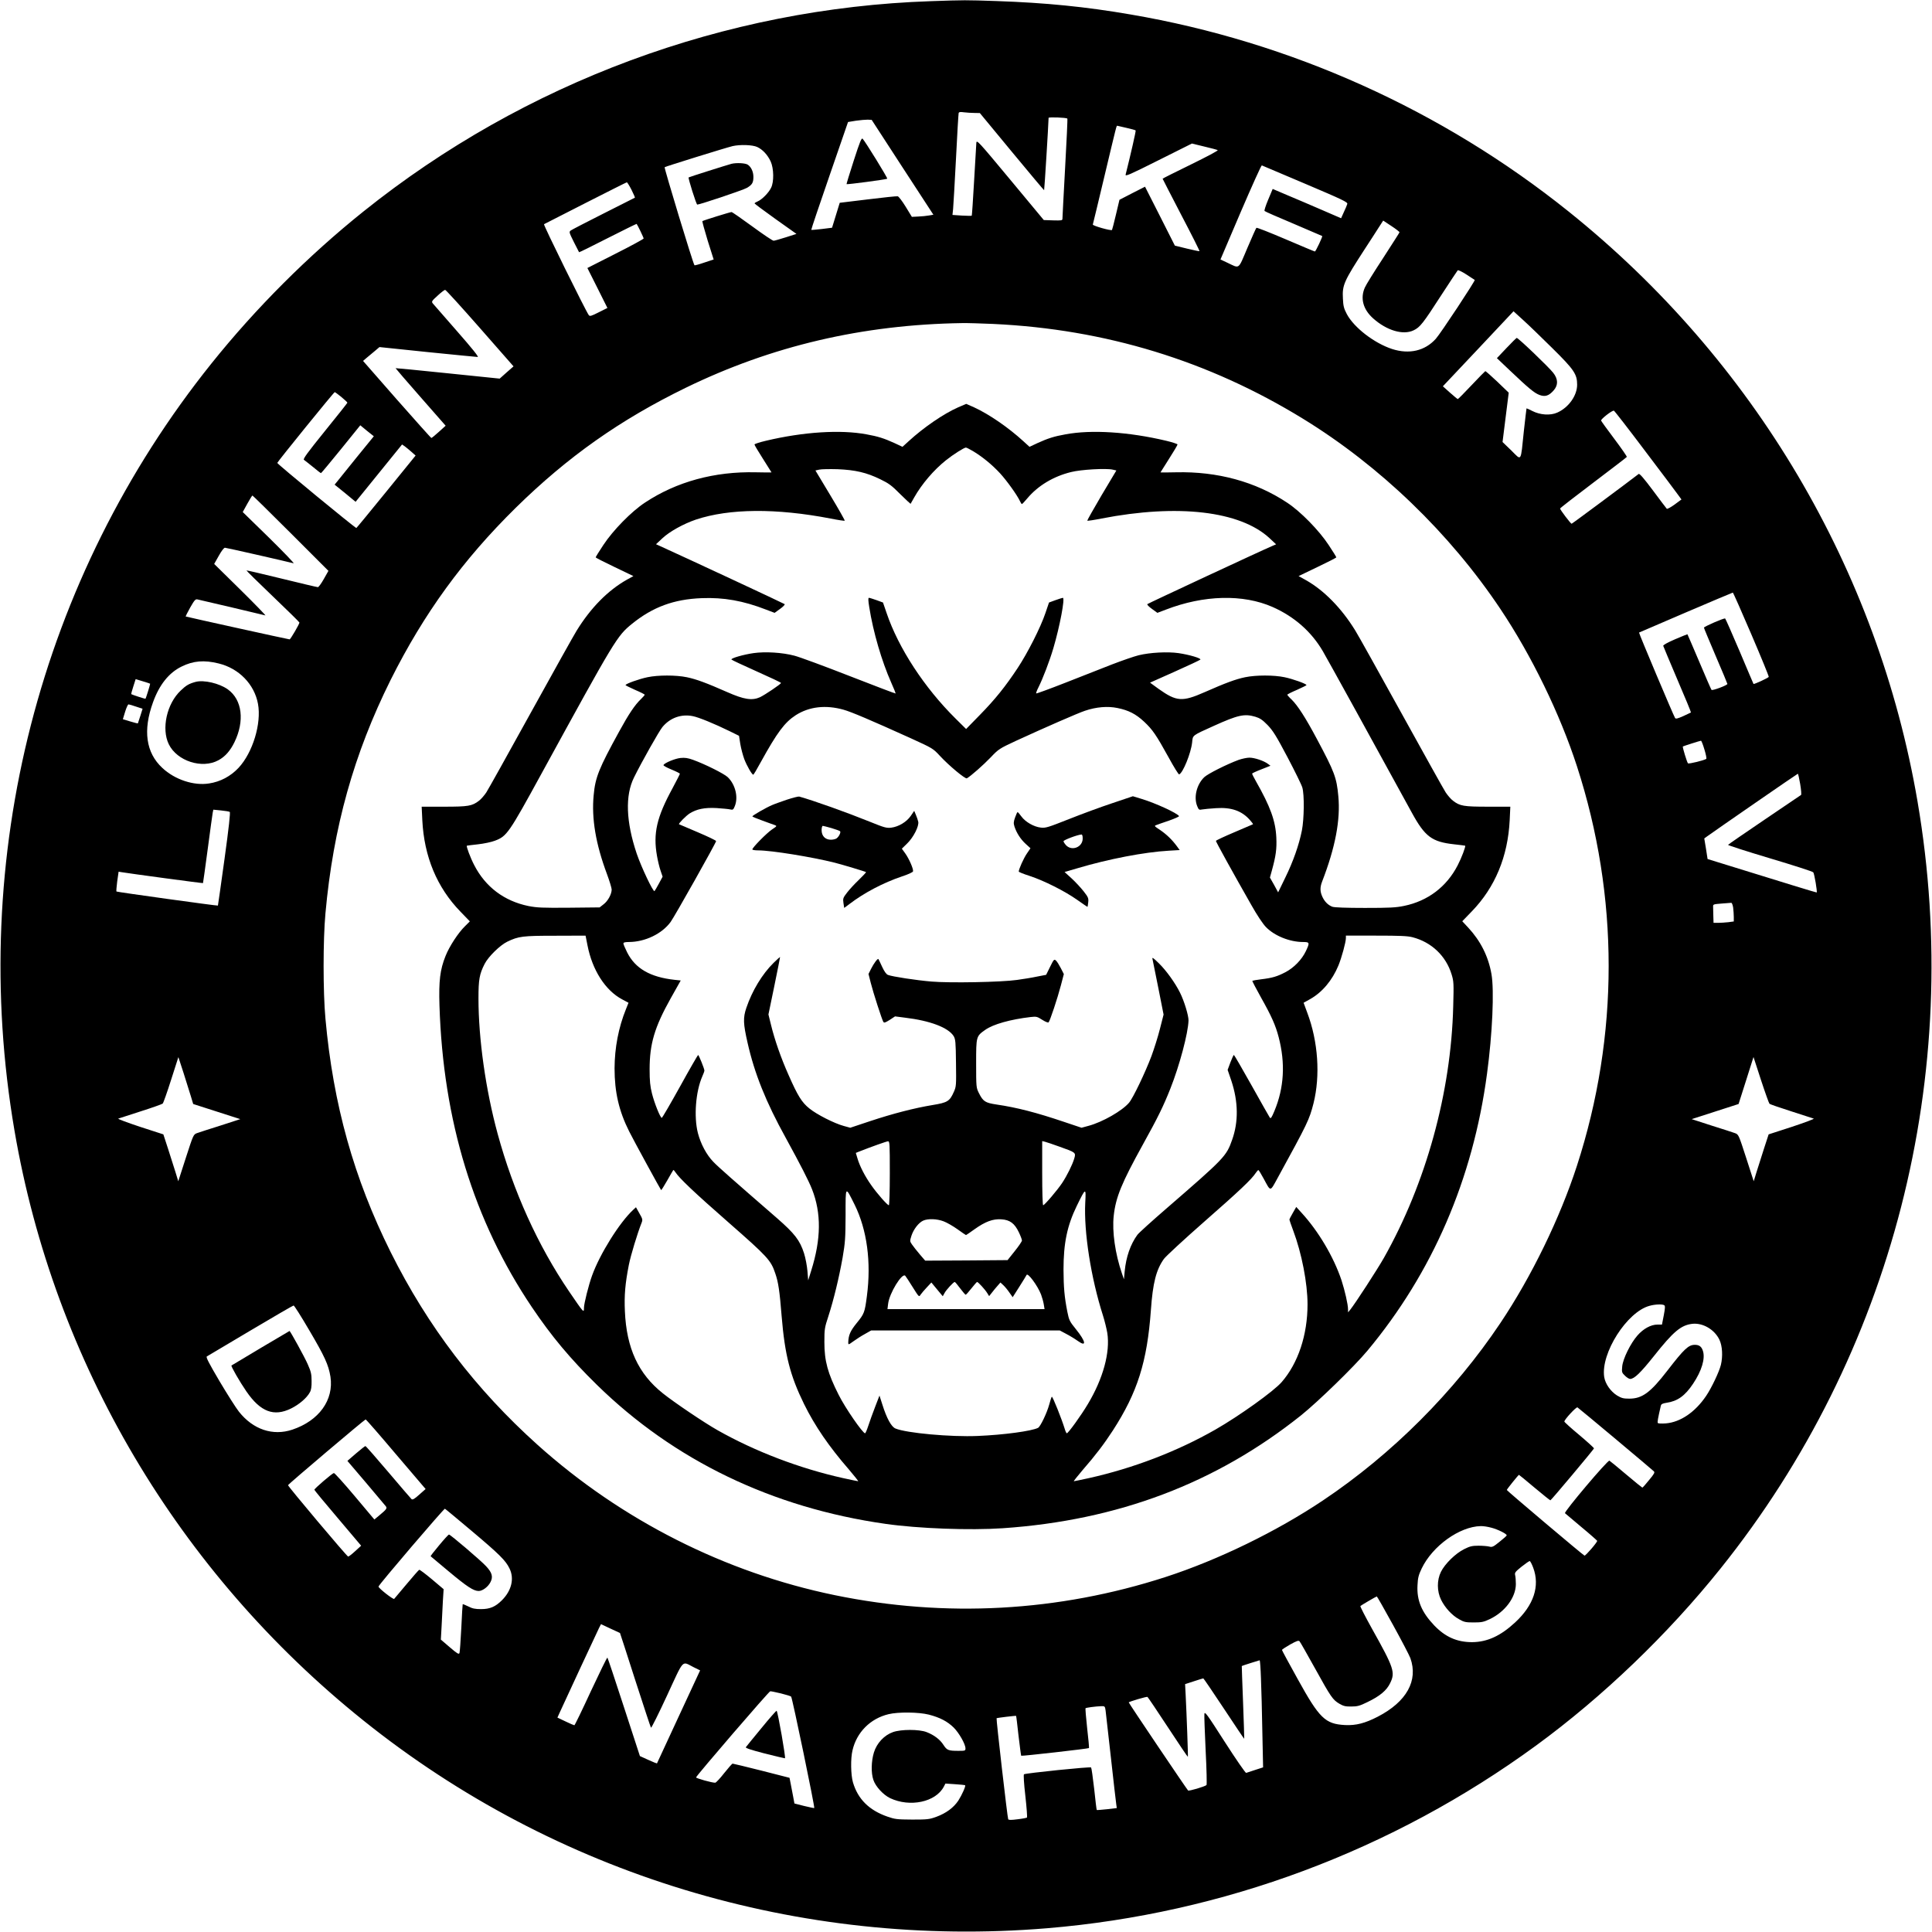 <?xml version="1.0" standalone="no"?>
<!DOCTYPE svg PUBLIC "-//W3C//DTD SVG 20010904//EN"
 "http://www.w3.org/TR/2001/REC-SVG-20010904/DTD/svg10.dtd">
<svg version="1.0" xmlns="http://www.w3.org/2000/svg"
 width="1813pt" height="1813pt" viewBox="0 0 1813 1813"
 preserveAspectRatio="xMidYMid meet">
<g transform="translate(0,1813) scale(0.1,-0.1)"
fill="#000000" stroke="none">
<path d="M8735 18119 c-1933 -65 -3812 -761 -5325 -1974 -518 -415 -1010 -907
-1425 -1425 -1616 -2016 -2288 -4635 -1849 -7200 372 -2174 1536 -4142 3274
-5535 1802 -1445 4093 -2141 6413 -1950 1656 137 3244 730 4592 1715 625 457
1236 1043 1730 1660 1616 2016 2288 4635 1849 7200 -372 2174 -1536 4142
-3274 5535 -1188 953 -2611 1593 -4110 1849 -423 73 -797 110 -1257 126 -300
10 -292 10 -618 -1z m409 -1049 l51 -1 300 -363 c165 -200 302 -362 303 -361
3 3 40 604 42 679 0 9 167 3 176 -7 3 -2 -7 -211 -21 -463 -14 -253 -25 -467
-25 -477 0 -16 -9 -17 -87 -15 l-88 3 -315 379 c-301 362 -315 377 -318 345
-1 -19 -11 -179 -21 -357 -10 -177 -20 -324 -22 -326 -2 -2 -44 -2 -92 1 l-89
6 6 56 c3 31 15 243 27 471 11 228 23 421 25 429 3 10 16 12 51 7 25 -3 69 -6
97 -6z m-675 -510 l290 -445 -41 -7 c-23 -4 -68 -9 -101 -10 l-60 -3 -58 95
c-32 52 -66 97 -75 98 -9 2 -135 -11 -280 -29 l-264 -32 -36 -117 -36 -117
-96 -12 c-52 -6 -97 -10 -99 -8 -2 2 75 231 171 508 l174 504 73 12 c41 6 91
10 111 10 l38 -2 289 -445z m2102 370 c45 -10 84 -21 86 -24 4 -4 -46 -223
-94 -414 -5 -20 35 -3 308 134 l314 157 115 -28 c63 -15 121 -30 127 -34 7 -4
-107 -64 -252 -135 -146 -71 -265 -131 -265 -133 0 -2 79 -155 175 -340 97
-185 174 -338 171 -340 -2 -2 -55 9 -117 24 l-114 28 -140 277 -140 276 -120
-61 -120 -62 -33 -139 c-18 -77 -35 -142 -37 -144 -9 -10 -184 40 -180 51 2 7
52 212 110 457 114 479 112 470 119 470 3 0 42 -9 87 -20z m-3466 -179 c52
-24 98 -74 127 -136 30 -66 32 -192 4 -247 -23 -48 -87 -112 -126 -128 -16 -7
-30 -15 -29 -19 0 -3 88 -69 196 -146 l197 -140 -100 -32 c-54 -17 -106 -32
-114 -32 -9 -1 -99 60 -200 134 -101 74 -189 135 -195 135 -14 0 -267 -79
-274 -85 -2 -3 20 -85 50 -183 l56 -177 -88 -29 c-49 -17 -90 -28 -92 -25 -13
13 -286 914 -280 920 9 7 575 183 638 198 71 16 186 12 230 -8z m5144 -346
c353 -150 399 -172 394 -189 -3 -11 -17 -45 -32 -76 l-26 -58 -185 80 c-102
44 -246 106 -321 137 l-136 58 -42 -100 c-23 -55 -39 -103 -34 -107 4 -5 127
-59 273 -120 146 -62 266 -114 268 -115 5 -4 -61 -145 -69 -145 -4 0 -128 52
-275 115 -148 63 -271 112 -274 107 -4 -4 -42 -89 -85 -190 -88 -207 -69 -193
-186 -138 l-66 31 189 443 c105 244 194 442 199 440 4 -2 188 -79 408 -173z
m-6323 -56 c19 -39 34 -72 32 -74 -2 -1 -133 -68 -293 -148 -159 -80 -298
-152 -309 -160 -17 -13 -16 -18 29 -108 26 -52 48 -95 49 -96 2 -2 123 58 270
133 147 75 269 134 270 133 9 -10 66 -129 66 -137 0 -5 -119 -70 -264 -143
l-264 -134 94 -187 94 -188 -82 -41 c-71 -36 -83 -39 -93 -26 -31 43 -429 850
-420 853 6 3 181 92 390 199 209 106 383 194 387 194 4 1 24 -31 44 -70z
m7207 -399 c-1 -5 -71 -113 -154 -242 -84 -128 -161 -252 -171 -276 -45 -101
-17 -206 79 -291 127 -113 280 -158 378 -111 61 29 89 65 260 330 81 124 150
229 154 233 5 5 42 -13 82 -39 41 -27 76 -49 78 -51 8 -5 -322 -505 -365 -552
-102 -114 -250 -148 -411 -96 -167 55 -356 200 -424 327 -28 53 -34 76 -37
146 -7 128 8 161 213 477 43 66 98 150 121 187 l44 68 77 -51 c43 -28 77 -55
76 -59z m-8629 -899 l315 -359 -65 -57 -65 -58 -487 50 c-268 28 -488 49 -490
48 -1 -1 104 -123 234 -271 l236 -269 -63 -57 c-35 -32 -67 -58 -71 -58 -4 0
-149 163 -324 361 l-317 362 30 26 c17 14 52 44 78 65 l46 39 452 -47 c249
-25 460 -46 470 -46 12 0 -52 80 -195 243 -117 133 -219 250 -227 260 -13 17
-9 23 45 72 32 30 64 54 71 55 7 0 154 -162 327 -359z m10061 -186 c206 -203
235 -246 235 -345 0 -102 -80 -215 -187 -262 -65 -29 -161 -22 -233 15 -29 15
-54 26 -55 25 -1 -2 -12 -97 -25 -213 -31 -299 -19 -280 -117 -183 l-83 80 29
232 29 231 -106 102 c-59 56 -110 101 -114 100 -3 -1 -61 -60 -129 -132 -67
-71 -125 -130 -129 -130 -3 0 -36 27 -73 60 l-67 60 332 352 331 352 90 -82
c50 -45 172 -163 272 -262z m-5243 225 c1050 -49 2018 -345 2903 -888 723
-443 1379 -1075 1855 -1787 292 -436 559 -985 718 -1475 397 -1223 397 -2527
0 -3750 -159 -490 -426 -1039 -718 -1475 -433 -647 -1018 -1232 -1665 -1665
-436 -292 -985 -559 -1475 -718 -1008 -327 -2067 -385 -3107 -171 -1029 212
-2000 703 -2788 1410 -580 521 -1030 1110 -1379 1809 -345 693 -539 1384 -612
2191 -23 249 -23 739 0 988 73 807 267 1498 612 2191 312 623 678 1127 1175
1616 487 478 977 824 1594 1125 807 393 1660 593 2595 607 47 1 178 -3 292 -8z
m-6118 -686 c31 -26 56 -49 56 -53 0 -3 -95 -123 -211 -266 -164 -203 -207
-262 -197 -270 8 -5 46 -36 85 -67 38 -32 72 -58 75 -58 3 0 87 101 187 224
l182 225 63 -52 64 -51 -162 -199 c-88 -109 -171 -211 -183 -227 l-23 -28 99
-80 98 -81 218 269 218 269 26 -18 c14 -11 43 -34 64 -53 l37 -33 -276 -340
c-152 -187 -278 -340 -280 -340 -12 0 -744 602 -742 611 4 14 531 664 539 664
4 0 32 -21 63 -46z m12233 -505 c156 -206 296 -392 312 -415 l30 -41 -65 -48
c-36 -26 -69 -44 -73 -39 -5 5 -63 82 -130 172 -86 115 -126 161 -134 154
-102 -79 -624 -467 -629 -467 -8 0 -108 131 -108 143 0 4 140 113 311 242 170
129 312 237 315 242 3 4 -50 80 -116 168 -66 88 -123 166 -125 173 -5 13 104
98 120 93 5 -1 137 -171 292 -377z m-12709 -772 l354 -354 -43 -76 c-24 -43
-49 -77 -56 -77 -7 0 -160 36 -339 80 -180 44 -329 79 -331 77 -2 -2 109 -111
247 -243 137 -131 250 -242 250 -246 0 -14 -84 -158 -92 -158 -11 0 -972 212
-976 215 -1 1 18 39 43 84 40 70 49 80 68 76 12 -3 157 -37 322 -75 165 -39
307 -73 315 -75 8 -3 -96 105 -232 239 l-248 244 43 76 c25 45 48 76 58 76 13
0 579 -129 644 -146 11 -3 -92 104 -228 238 l-249 243 43 78 c23 42 45 77 48
77 3 0 165 -159 359 -353z m13706 -948 c92 -215 166 -395 164 -401 -3 -9 -139
-72 -143 -66 -1 2 -60 139 -130 306 -71 167 -132 305 -136 308 -10 6 -199 -76
-199 -86 0 -5 50 -124 110 -265 61 -141 110 -260 110 -263 0 -13 -141 -65
-149 -56 -4 5 -56 124 -115 264 -60 140 -109 256 -111 258 -1 1 -53 -20 -116
-47 -72 -31 -113 -54 -111 -62 2 -7 62 -150 133 -317 72 -167 129 -306 127
-308 -2 -1 -35 -17 -72 -34 -52 -23 -71 -28 -77 -18 -16 26 -342 798 -338 802
6 4 873 375 880 375 3 1 81 -175 173 -390z m-14382 -275 c190 -46 335 -195
369 -379 34 -184 -49 -457 -182 -600 -75 -80 -171 -131 -277 -147 -144 -23
-322 36 -439 146 -154 143 -183 352 -87 616 59 164 149 277 268 335 109 54
211 63 348 29z m-643 -190 c2 -2 -38 -134 -44 -141 -2 -3 -127 38 -133 43 -2
1 6 33 19 72 l22 69 66 -20 c36 -11 68 -21 70 -23z m-132 -215 l61 -20 -21
-67 c-12 -37 -22 -68 -23 -70 -1 -2 -33 6 -72 18 l-69 21 21 69 c12 39 26 70
32 70 5 0 38 -9 71 -21z m14717 -401 c14 -45 22 -85 18 -89 -15 -13 -165 -50
-172 -42 -9 9 -53 153 -48 158 3 3 159 53 170 54 4 1 19 -36 32 -81z m899
-325 c9 -54 13 -100 8 -103 -4 -3 -159 -108 -344 -233 -185 -125 -338 -231
-341 -235 -2 -4 174 -61 392 -126 218 -65 402 -124 408 -132 10 -12 39 -183
32 -189 -2 -2 -276 82 -924 283 l-100 31 -15 97 -16 96 26 19 c70 51 847 588
852 588 3 1 13 -43 22 -96z m-14737 -262 c7 -4 -8 -144 -49 -441 -33 -239 -61
-436 -62 -438 -3 -4 -947 127 -952 132 -3 3 1 46 7 95 l13 91 31 -5 c64 -11
760 -105 761 -102 1 1 21 144 44 317 23 173 44 328 47 343 l6 29 71 -7 c40 -4
77 -10 83 -14z m14108 -897 c3 -26 6 -66 6 -89 l0 -42 -52 -7 c-29 -3 -72 -6
-95 -6 l-43 0 -2 65 c-1 36 -2 75 -2 88 -1 21 4 22 79 28 44 3 85 6 91 7 6 1
14 -19 18 -44z m-14473 -1771 l22 -73 221 -71 221 -71 -185 -60 c-102 -32
-201 -64 -220 -71 -35 -13 -35 -13 -106 -232 l-71 -220 -26 85 c-15 47 -47
146 -70 220 l-44 135 -219 71 c-120 40 -212 74 -204 77 8 3 103 34 210 68 107
34 200 67 207 73 6 6 42 107 79 224 l68 212 48 -147 c26 -82 57 -181 69 -220z
m14814 -71 c6 -5 98 -37 205 -71 107 -34 202 -65 210 -68 8 -3 -84 -37 -204
-77 l-219 -71 -44 -135 c-23 -74 -55 -173 -70 -220 l-26 -85 -71 220 c-71 219
-71 219 -106 232 -19 7 -118 39 -220 71 l-185 60 220 71 220 71 70 220 70 221
70 -215 c39 -119 75 -219 80 -224z m-988 -1890 c10 -6 9 -27 -4 -95 l-17 -87
-43 0 c-61 0 -132 -39 -187 -102 -65 -74 -136 -218 -143 -290 -5 -54 -4 -59
25 -87 17 -17 39 -31 49 -31 39 0 97 56 223 214 183 231 254 290 359 303 100
12 212 -54 257 -151 27 -58 32 -154 13 -234 -16 -65 -88 -217 -139 -292 -103
-152 -240 -245 -376 -257 -42 -3 -74 -2 -77 4 -5 8 0 38 28 160 4 17 15 23 53
29 104 15 174 65 250 179 81 121 116 237 92 309 -13 40 -35 56 -75 56 -60 0
-100 -37 -259 -243 -159 -206 -236 -262 -357 -262 -56 0 -73 5 -115 30 -60 38
-110 109 -120 173 -34 222 213 611 425 668 53 15 120 17 138 6z m-12715 -235
c145 -246 181 -325 199 -436 33 -218 -107 -413 -358 -497 -183 -61 -368 1
-501 169 -27 34 -109 163 -182 286 -102 173 -129 226 -119 232 8 4 192 114
409 243 217 129 400 235 405 235 6 1 72 -104 147 -232z m12258 -1020 c190
-159 351 -295 359 -303 12 -11 6 -23 -44 -83 -31 -39 -60 -71 -63 -71 -2 0
-71 55 -151 123 -80 68 -151 126 -158 130 -15 9 -429 -481 -417 -493 5 -4 74
-63 154 -130 80 -66 146 -125 148 -129 4 -11 -109 -142 -119 -139 -15 6 -729
609 -729 616 0 7 109 142 114 142 2 0 68 -54 146 -120 79 -66 146 -120 149
-119 7 0 405 475 409 487 1 5 -61 61 -138 126 -77 64 -140 121 -140 126 0 19
112 140 123 133 7 -4 167 -137 357 -296z m-11444 -144 l278 -326 -60 -53 c-44
-40 -62 -50 -72 -42 -7 6 -105 121 -219 255 -113 133 -209 243 -214 243 -4 0
-44 -31 -88 -69 l-81 -70 173 -203 c94 -112 178 -211 186 -221 16 -20 11 -29
-59 -87 l-47 -39 -184 219 c-101 120 -189 218 -196 217 -16 -3 -183 -146 -183
-157 0 -4 99 -124 220 -266 l219 -259 -57 -52 c-31 -29 -61 -51 -65 -50 -14 4
-567 661 -564 670 3 11 719 617 728 617 5 0 133 -147 285 -327z m711 -720
c260 -219 318 -277 354 -351 47 -95 20 -208 -71 -299 -61 -61 -112 -83 -196
-83 -55 0 -81 5 -119 25 -27 13 -51 23 -53 21 -1 -2 -8 -102 -13 -222 -6 -121
-14 -227 -17 -236 -6 -15 -21 -6 -91 54 l-84 72 7 125 c3 70 9 176 12 237 l7
111 -110 93 c-61 51 -114 91 -119 89 -5 -2 -58 -62 -118 -134 -60 -71 -112
-134 -117 -139 -8 -9 -151 103 -147 116 8 24 615 734 623 730 6 -3 119 -97
252 -209z m9568 31 c59 -15 146 -58 144 -72 0 -4 -30 -31 -67 -60 -59 -48 -70
-53 -97 -45 -16 4 -62 8 -100 8 -60 0 -81 -5 -135 -32 -81 -40 -181 -138 -218
-213 -39 -79 -38 -182 1 -262 37 -75 103 -147 169 -183 47 -27 62 -30 138 -30
74 0 93 4 150 31 143 68 244 203 245 328 0 34 -3 72 -7 86 -5 22 2 31 60 78
37 29 71 53 77 53 5 0 20 -28 33 -63 64 -172 5 -351 -170 -513 -137 -127 -262
-184 -404 -185 -142 0 -252 49 -356 158 -117 123 -164 234 -156 376 3 69 10
96 39 157 101 211 355 394 554 398 23 1 68 -6 100 -15z m-923 -912 c81 -147
154 -287 163 -312 75 -211 -35 -409 -305 -549 -120 -62 -205 -84 -308 -79
-186 10 -240 62 -444 431 -82 147 -148 270 -148 274 0 4 35 27 77 51 61 34 79
40 88 30 7 -7 71 -121 144 -252 152 -275 168 -297 230 -334 38 -22 58 -27 112
-26 56 0 79 6 150 41 117 56 181 109 214 178 50 101 36 143 -169 509 -64 115
-114 212 -110 215 7 7 147 89 154 90 3 0 71 -120 152 -267z m-7254 -76 c1 -2
66 -200 143 -442 78 -241 144 -442 148 -447 4 -4 72 132 151 303 162 350 136
322 247 266 l63 -31 -202 -435 c-111 -239 -202 -436 -203 -438 -1 -1 -38 13
-81 33 l-79 36 -150 460 c-82 253 -152 462 -155 464 -4 2 -73 -140 -155 -315
-81 -176 -151 -320 -155 -320 -4 0 -42 16 -83 36 l-76 36 23 51 c42 93 348
751 367 789 l19 37 87 -41 c49 -22 89 -41 91 -42z m6015 -428 c4 -95 10 -322
13 -503 l7 -330 -74 -24 c-41 -13 -79 -26 -85 -28 -6 -2 -96 128 -200 290
-169 264 -189 291 -192 263 -2 -18 4 -174 12 -346 9 -173 12 -317 8 -321 -15
-14 -166 -59 -173 -51 -16 17 -560 824 -557 827 11 9 169 56 176 51 4 -2 91
-131 192 -285 101 -154 185 -279 187 -277 3 2 -11 388 -21 587 l-5 95 83 27
c45 15 85 27 88 27 3 0 90 -128 194 -285 103 -156 189 -284 190 -282 1 1 -4
155 -11 342 -7 187 -13 341 -12 341 3 3 162 53 168 54 3 0 9 -78 12 -172z
m-4505 -139 c48 -12 91 -25 96 -30 11 -10 225 -1043 217 -1046 -3 -1 -46 8
-96 20 l-90 23 -13 70 c-7 38 -17 92 -23 120 l-10 51 -262 67 c-144 36 -266
66 -272 66 -5 0 -41 -41 -80 -90 -38 -49 -76 -89 -83 -89 -27 -2 -183 42 -180
50 7 21 684 808 696 808 7 1 52 -9 100 -20z m3047 -161 c3 -24 25 -223 50
-443 24 -220 47 -416 50 -436 l5 -36 -93 -11 c-50 -5 -93 -9 -95 -7 -2 2 -13
90 -24 197 -12 106 -25 197 -29 202 -8 9 -611 -53 -630 -64 -5 -4 -1 -83 13
-203 12 -108 19 -200 15 -203 -3 -3 -42 -11 -87 -16 -60 -8 -84 -8 -89 0 -7
12 -114 942 -109 948 5 4 180 25 183 22 2 -2 12 -86 23 -187 12 -101 23 -185
25 -187 5 -5 630 66 636 72 2 2 -5 86 -17 186 -11 101 -18 185 -15 188 5 5 92
17 145 19 36 1 37 0 43 -41z m-1659 -38 c104 -27 174 -63 234 -122 50 -50 110
-155 110 -195 0 -22 -3 -23 -67 -23 -94 0 -107 6 -139 55 -32 51 -89 94 -159
121 -70 27 -238 27 -315 0 -82 -29 -152 -103 -179 -191 -25 -81 -28 -192 -5
-258 21 -63 93 -140 157 -171 187 -88 428 -37 504 108 l15 29 90 -6 c50 -3 92
-8 95 -10 7 -8 -30 -91 -64 -144 -44 -66 -114 -118 -206 -152 -66 -24 -84 -26
-227 -26 -143 1 -161 3 -233 28 -172 60 -277 165 -323 322 -20 70 -23 222 -4
300 39 169 167 298 338 339 90 22 283 20 378 -4z"/>
<path d="M8012 16624 c-39 -120 -69 -220 -68 -222 5 -5 375 44 382 51 6 5
-204 346 -231 375 -10 11 -26 -27 -83 -204z"/>
<path d="M6865 16593 c-38 -10 -399 -124 -403 -128 -6 -6 72 -255 81 -255 24
0 429 136 464 156 51 29 63 49 63 104 0 47 -20 92 -52 114 -22 16 -107 20
-153 9z"/>
<path d="M14136 14863 l-89 -94 119 -113 c179 -170 232 -214 280 -232 53 -20
89 -9 134 43 43 49 42 105 -4 164 -39 51 -330 330 -343 328 -4 -1 -48 -44 -97
-96z"/>
<path d="M8990 14307 c-135 -60 -320 -186 -464 -318 l-57 -52 -77 36 c-95 43
-153 62 -260 81 -245 46 -595 23 -944 -60 -60 -14 -108 -30 -108 -35 0 -6 36
-66 80 -135 44 -69 80 -126 80 -127 0 -1 -66 -1 -147 1 -388 9 -744 -88 -1040
-284 -127 -83 -301 -261 -391 -398 -40 -60 -72 -112 -72 -116 0 -4 80 -45 177
-91 l177 -85 -60 -33 c-178 -100 -340 -264 -472 -478 -27 -43 -221 -391 -432
-773 -211 -382 -398 -718 -417 -747 -19 -28 -49 -63 -68 -77 -65 -50 -100 -56
-328 -56 l-210 0 6 -127 c17 -341 137 -630 357 -857 l89 -92 -45 -45 c-63 -61
-147 -189 -183 -280 -52 -129 -64 -234 -57 -464 34 -1083 322 -2021 867 -2831
186 -276 360 -484 610 -729 725 -710 1647 -1154 2709 -1305 307 -44 791 -62
1100 -41 1081 74 2001 422 2800 1060 156 125 498 457 622 606 610 732 990
1610 1122 2597 51 376 69 784 42 937 -29 166 -102 311 -218 436 l-56 60 89 92
c219 226 339 515 356 856 l6 127 -210 0 c-228 0 -263 6 -328 56 -19 14 -49 49
-68 77 -19 29 -206 365 -417 747 -211 382 -405 730 -432 773 -129 210 -294
378 -465 474 l-67 37 177 85 c97 46 177 87 177 91 0 4 -32 56 -72 116 -90 137
-264 315 -391 398 -296 196 -652 293 -1040 284 -81 -2 -147 -2 -147 -1 0 1 36
58 80 127 44 69 80 129 80 135 0 5 -48 21 -107 35 -350 83 -700 106 -945 60
-107 -19 -165 -38 -260 -81 l-77 -36 -57 52 c-142 130 -323 254 -462 318 -40
18 -74 33 -75 33 -1 0 -36 -15 -77 -33z m145 -413 c87 -53 175 -125 250 -206
64 -70 160 -204 186 -260 7 -16 15 -28 19 -28 3 0 26 24 50 53 100 119 244
206 410 247 94 24 330 37 391 23 l35 -8 -139 -233 c-76 -129 -136 -236 -134
-238 3 -3 63 6 133 20 716 139 1300 71 1576 -183 l63 -59 -35 -15 c-104 -44
-1166 -539 -1173 -546 -5 -5 15 -25 43 -45 l51 -37 79 30 c357 138 725 147
1002 25 203 -90 363 -230 471 -414 37 -62 525 -948 835 -1515 124 -227 189
-275 397 -298 55 -6 102 -12 104 -13 7 -6 -33 -113 -70 -184 -104 -202 -280
-335 -503 -381 -76 -16 -137 -19 -368 -19 -172 0 -287 4 -305 11 -40 15 -73
48 -94 94 -22 48 -23 87 -3 140 125 323 174 581 153 803 -16 176 -36 228 -201
537 -106 199 -180 314 -237 370 -23 21 -41 42 -41 46 0 3 40 24 90 45 49 22
90 42 90 45 0 12 -125 57 -206 74 -101 21 -266 21 -369 0 -88 -18 -185 -54
-380 -140 -211 -93 -264 -89 -432 30 l-81 59 231 103 c128 57 236 108 241 113
12 12 -102 46 -204 61 -105 15 -268 6 -375 -20 -44 -11 -156 -50 -250 -86 -93
-37 -291 -114 -438 -172 -148 -58 -271 -103 -273 -100 -3 3 6 28 20 55 42 84
104 245 141 370 60 203 111 472 89 472 -5 0 -36 -10 -70 -22 l-60 -22 -34
-100 c-45 -134 -167 -374 -261 -516 -114 -172 -209 -291 -353 -438 l-130 -133
-99 98 c-293 290 -536 662 -647 990 l-34 99 -60 22 c-34 12 -66 22 -72 22 -8
0 -7 -25 3 -87 37 -235 117 -507 206 -708 25 -55 43 -102 42 -103 -2 -2 -196
72 -432 164 -235 92 -468 178 -518 191 -113 30 -273 40 -385 24 -96 -14 -213
-48 -206 -60 3 -5 109 -54 236 -111 126 -56 230 -105 229 -109 -1 -11 -153
-113 -198 -134 -74 -33 -150 -21 -306 48 -195 86 -292 122 -380 140 -103 21
-268 21 -369 0 -81 -17 -206 -62 -206 -74 0 -3 41 -23 90 -45 50 -21 90 -42
90 -45 0 -4 -16 -23 -36 -42 -56 -53 -115 -141 -204 -304 -190 -346 -224 -430
-239 -597 -21 -219 19 -457 125 -741 24 -65 44 -130 44 -145 -1 -44 -35 -107
-76 -138 l-37 -29 -288 -3 c-251 -2 -298 0 -381 16 -227 47 -402 179 -507 382
-37 71 -77 178 -70 184 2 1 49 7 104 13 55 6 127 21 160 34 111 42 129 67 439
634 690 1260 706 1287 848 1402 194 157 392 230 653 240 206 8 389 -24 605
-108 l79 -30 51 37 c28 20 48 40 43 45 -6 6 -931 437 -1163 542 l-44 20 60 56
c67 63 197 135 314 175 315 105 755 108 1264 10 70 -14 130 -23 133 -20 3 2
-58 110 -135 238 l-140 233 36 8 c21 5 98 6 172 4 166 -7 271 -31 400 -94 81
-39 108 -59 188 -140 52 -51 96 -92 97 -91 1 2 16 29 34 60 71 126 184 258
298 349 66 53 170 119 187 119 6 0 38 -16 71 -36z m-1219 -2424 c72 -20 251
-96 629 -267 208 -95 210 -96 275 -166 85 -92 238 -219 253 -211 37 21 155
125 223 196 76 80 82 83 238 156 272 125 583 261 647 282 105 36 214 45 305
26 104 -21 173 -56 251 -129 79 -74 113 -124 229 -334 49 -90 93 -161 99 -160
35 12 111 198 122 300 7 70 -3 62 205 156 226 102 286 115 388 85 43 -13 67
-29 115 -78 50 -52 81 -101 187 -302 69 -131 132 -259 139 -284 20 -67 17
-296 -4 -403 -27 -136 -82 -292 -156 -443 l-67 -138 -38 70 -39 69 18 65 c38
138 47 203 42 310 -7 156 -56 291 -191 528 -20 35 -36 67 -36 72 0 4 39 22 86
40 l86 34 -24 18 c-37 28 -125 58 -173 58 -24 0 -70 -10 -102 -21 -113 -42
-288 -130 -322 -162 -72 -69 -101 -189 -66 -273 14 -34 17 -36 47 -30 18 3 76
9 129 12 144 10 242 -25 318 -111 18 -20 31 -38 29 -40 -2 -1 -81 -35 -175
-75 -95 -40 -173 -77 -173 -81 0 -9 162 -303 332 -601 54 -96 108 -177 137
-207 80 -83 224 -141 349 -141 62 0 64 -6 26 -86 -37 -78 -111 -155 -191 -197
-79 -41 -122 -54 -229 -67 -42 -5 -79 -12 -82 -14 -2 -3 35 -74 82 -158 99
-176 136 -260 165 -371 64 -245 51 -475 -40 -693 -26 -62 -34 -74 -43 -62 -6
9 -83 144 -171 302 -88 157 -163 286 -166 286 -4 0 -18 -31 -33 -70 l-26 -70
35 -102 c65 -196 68 -385 7 -555 -54 -154 -72 -172 -612 -640 -140 -121 -265
-234 -277 -251 -65 -89 -106 -207 -119 -342 l-7 -75 -19 55 c-63 184 -93 392
-77 540 19 175 74 308 274 670 141 254 193 361 258 525 86 217 166 518 170
638 1 46 -40 182 -80 262 -45 91 -130 209 -198 275 -54 53 -65 60 -60 40 3
-14 28 -137 55 -273 l49 -248 -34 -133 c-18 -73 -55 -189 -80 -257 -58 -154
-173 -394 -210 -437 -64 -76 -249 -182 -380 -217 l-66 -18 -167 56 c-255 86
-439 134 -631 162 -107 16 -126 29 -166 109 -24 49 -25 55 -25 275 0 257 0
256 86 317 73 52 236 98 426 120 54 6 61 4 108 -26 30 -19 55 -29 60 -24 13
14 84 227 115 346 l28 107 -28 55 c-16 31 -36 63 -46 72 -17 15 -20 12 -55
-59 l-37 -75 -83 -16 c-46 -10 -132 -24 -191 -32 -147 -21 -630 -30 -804 -15
-141 12 -365 46 -406 62 -16 6 -34 31 -55 76 -17 38 -33 70 -35 73 -7 8 -43
-40 -69 -92 l-24 -48 21 -83 c24 -95 105 -345 118 -366 8 -12 18 -8 60 18 l50
33 93 -12 c236 -28 407 -93 457 -173 17 -29 20 -54 22 -252 3 -211 2 -222 -20
-271 -39 -89 -60 -101 -200 -124 -170 -28 -372 -80 -589 -152 l-183 -61 -62
17 c-88 24 -252 107 -322 164 -71 57 -109 118 -196 316 -71 159 -130 329 -164
469 l-24 97 55 266 c30 145 54 268 54 272 0 3 -27 -20 -60 -53 -108 -106 -202
-263 -256 -422 -32 -94 -30 -148 11 -328 65 -288 171 -554 359 -894 138 -252
214 -400 246 -481 88 -224 86 -467 -8 -765 l-28 -90 -7 87 c-4 48 -18 123 -32
167 -39 122 -88 185 -254 330 -419 364 -551 480 -597 528 -64 66 -118 167
-145 270 -39 153 -21 390 41 531 11 24 20 49 20 56 0 16 -52 146 -59 146 -3
-1 -80 -133 -169 -295 -90 -162 -167 -295 -172 -295 -14 0 -70 140 -92 229
-17 66 -22 118 -22 226 0 239 46 395 197 665 l95 169 -57 6 c-229 25 -370 106
-446 258 -19 38 -35 76 -35 83 0 10 15 14 53 14 151 1 309 77 390 188 38 52
427 744 427 759 0 6 -78 43 -172 83 -95 40 -174 74 -176 75 -7 6 65 79 99 101
67 42 142 57 253 51 56 -4 113 -9 129 -13 24 -6 29 -2 42 30 35 84 6 204 -66
273 -35 33 -213 122 -327 163 -47 17 -75 21 -116 17 -50 -5 -148 -45 -160 -66
-4 -5 30 -24 74 -42 44 -18 80 -36 80 -40 0 -4 -31 -65 -69 -136 -149 -273
-183 -424 -146 -634 8 -46 23 -109 34 -140 l19 -56 -34 -63 c-19 -35 -38 -68
-42 -72 -12 -12 -125 227 -167 351 -101 300 -110 546 -25 716 71 144 234 433
266 472 71 86 175 124 283 103 55 -10 204 -71 351 -143 l85 -42 12 -77 c7 -42
24 -105 37 -141 24 -63 72 -147 85 -147 3 0 35 53 70 118 154 279 224 373 329
441 126 80 280 98 448 51z m-2403 -2211 c45 -232 167 -423 325 -507 l60 -32
-24 -60 c-70 -173 -106 -362 -107 -555 0 -223 41 -401 137 -592 40 -81 293
-543 300 -551 2 -2 28 39 57 90 29 51 54 95 57 98 2 3 11 -6 20 -20 38 -58
177 -190 499 -472 366 -321 397 -354 438 -477 29 -83 41 -165 60 -403 30 -362
79 -556 210 -823 101 -205 234 -400 423 -617 51 -60 89 -108 85 -108 -4 0 -67
13 -140 29 -409 91 -826 250 -1178 449 -123 69 -409 262 -515 347 -230 183
-341 424 -356 770 -7 150 3 261 37 435 18 91 81 298 120 396 11 28 9 36 -21
88 l-32 57 -25 -23 c-129 -119 -314 -415 -387 -618 -32 -88 -76 -263 -76 -302
0 -52 -1 -50 -139 152 -294 432 -524 941 -671 1480 -112 411 -180 889 -180
1271 0 178 9 228 58 324 34 67 144 175 212 208 106 51 143 56 450 56 l285 1
18 -91z m7742 76 c178 -46 314 -175 367 -349 20 -65 21 -84 15 -300 -20 -809
-256 -1662 -651 -2361 -62 -109 -267 -425 -315 -485 l-21 -25 0 28 c0 46 -30
176 -61 272 -73 219 -217 462 -375 634 l-50 55 -32 -56 c-18 -30 -32 -59 -32
-63 0 -4 16 -51 36 -104 79 -210 134 -492 134 -691 0 -287 -88 -552 -243 -730
-75 -86 -396 -316 -621 -445 -359 -205 -771 -363 -1189 -456 -73 -16 -136 -29
-140 -29 -4 0 34 48 85 108 118 135 199 242 281 368 231 357 322 645 357 1129
18 257 50 380 122 481 18 25 188 182 378 349 332 291 446 399 484 458 10 15
21 27 25 27 3 0 25 -35 48 -78 70 -129 59 -129 133 5 283 517 296 544 336 699
65 260 44 580 -59 852 l-34 92 61 34 c114 64 208 176 266 316 30 73 70 219 70
257 l0 23 283 0 c221 0 296 -3 342 -15z m-4905 -2215 c0 -171 -4 -300 -9 -300
-14 0 -108 107 -163 185 -60 84 -110 181 -131 253 l-16 53 27 11 c119 47 260
97 275 98 16 0 17 -21 17 -300z m1594 249 c152 -54 153 -55 137 -110 -17 -58
-68 -161 -113 -229 -45 -68 -166 -210 -179 -210 -5 0 -9 123 -9 301 l0 301 25
-6 c13 -3 76 -24 139 -47z m-1924 -544 c116 -235 157 -538 115 -857 -20 -155
-25 -167 -96 -254 -60 -74 -77 -113 -79 -182 0 -23 1 -23 48 11 26 19 74 50
107 68 l60 34 885 0 885 0 60 -32 c33 -17 82 -47 110 -67 84 -60 75 -5 -18
110 -60 74 -65 85 -81 164 -28 143 -35 228 -36 396 0 248 34 412 125 599 84
172 87 173 79 30 -14 -276 53 -705 166 -1059 16 -50 34 -124 41 -165 28 -181
-39 -427 -182 -666 -64 -108 -185 -275 -198 -275 -4 0 -13 19 -20 43 -28 91
-114 308 -121 300 -4 -4 -14 -37 -24 -73 -21 -78 -83 -208 -105 -219 -58 -30
-321 -66 -566 -76 -252 -11 -669 27 -772 70 -39 16 -83 97 -123 225 l-27 84
-40 -104 c-23 -58 -51 -138 -64 -177 -13 -40 -27 -73 -31 -73 -22 0 -188 240
-248 361 -103 203 -134 318 -134 494 0 123 2 136 38 245 50 155 99 358 133
548 24 141 27 181 28 399 0 280 -4 276 85 98z m835 -156 c30 -11 89 -45 131
-75 41 -30 77 -54 79 -54 2 0 38 24 79 54 101 72 172 99 252 94 81 -5 125 -38
165 -122 16 -33 29 -68 29 -77 0 -8 -30 -53 -68 -100 l-67 -84 -387 -3 -386
-2 -49 57 c-27 32 -60 73 -73 92 -23 33 -23 34 -7 85 20 61 68 123 111 142 46
20 128 17 191 -7z m-290 -618 c59 -94 59 -94 74 -70 9 13 35 44 59 69 l42 45
33 -40 c17 -21 42 -50 53 -64 l21 -25 16 29 c15 30 85 105 96 105 4 0 27 -27
51 -60 25 -33 48 -60 52 -60 4 0 28 27 54 60 26 33 50 60 53 60 10 0 75 -71
95 -104 l18 -29 27 34 c14 19 38 47 53 64 l26 30 27 -25 c15 -14 41 -45 57
-69 l31 -44 63 99 c35 55 65 104 67 109 10 27 102 -96 136 -182 10 -27 22 -69
26 -94 l7 -44 -737 0 -737 0 6 49 c11 100 132 296 161 264 6 -7 38 -55 70
-107z"/>
<path d="M7385 10626 c-55 -19 -118 -41 -140 -51 -57 -24 -185 -98 -185 -106
0 -3 42 -21 93 -39 50 -19 103 -37 116 -42 24 -9 23 -10 -25 -42 -50 -34 -184
-170 -184 -187 0 -5 25 -9 55 -9 123 0 506 -62 720 -116 74 -19 287 -83 292
-88 2 -2 -28 -34 -67 -72 -39 -37 -89 -91 -111 -120 -38 -49 -40 -56 -34 -98
l7 -46 47 35 c141 108 321 202 496 261 56 18 101 39 103 47 5 22 -37 118 -72
167 l-33 46 50 49 c59 57 112 162 104 203 -3 15 -13 44 -22 65 l-16 38 -32
-47 c-39 -57 -114 -102 -184 -111 -45 -5 -65 1 -201 56 -218 88 -523 197 -662
236 -8 2 -60 -11 -115 -29z m418 -267 c40 -12 76 -25 80 -29 10 -9 -9 -50 -32
-67 -9 -7 -33 -13 -54 -13 -53 0 -87 35 -87 90 0 22 5 40 11 40 6 0 43 -10 82
-21z"/>
<path d="M10438 10593 c-106 -35 -290 -103 -408 -150 -195 -77 -219 -85 -264
-79 -64 7 -144 53 -181 104 -16 22 -32 41 -36 41 -3 1 -13 -21 -23 -49 -15
-42 -16 -55 -6 -87 20 -60 57 -118 105 -162 l45 -41 -34 -50 c-30 -44 -76
-146 -76 -169 0 -4 46 -23 103 -41 134 -44 329 -142 445 -224 51 -36 95 -66
96 -66 2 0 6 19 8 43 4 38 0 48 -44 104 -27 34 -78 89 -113 121 l-65 59 123
36 c289 86 626 151 855 164 l102 6 -26 36 c-46 62 -97 111 -157 152 -56 37
-58 39 -35 47 12 5 67 24 120 42 53 19 95 37 92 42 -18 28 -219 121 -351 161
l-82 25 -193 -65z m-278 -332 c0 -79 -98 -120 -154 -65 -14 15 -26 33 -26 40
0 11 129 60 168 63 8 1 12 -13 12 -38z"/>
<path d="M1835 11731 c-62 -17 -88 -32 -139 -81 -131 -123 -183 -359 -112
-504 77 -158 313 -234 466 -150 63 34 111 89 150 169 97 199 73 398 -61 495
-80 58 -227 92 -304 71z"/>
<path d="M2446 5480 c-148 -88 -271 -162 -274 -164 -6 -7 78 -153 140 -243
132 -192 258 -240 420 -160 75 37 148 99 176 152 12 20 17 54 16 105 0 63 -5
88 -35 155 -27 64 -166 316 -172 315 -1 0 -123 -72 -271 -160z"/>
<path d="M4121 3629 c-46 -55 -82 -101 -80 -103 2 -2 80 -67 172 -144 169
-141 231 -182 279 -182 36 0 88 39 110 82 27 51 16 90 -41 151 -51 55 -335
297 -348 297 -4 0 -46 -45 -92 -101z"/>
<path d="M7145 1913 c-76 -92 -142 -173 -146 -179 -6 -7 49 -26 174 -58 100
-25 187 -46 193 -46 10 0 -66 433 -78 446 -3 3 -68 -71 -143 -163z"/>
</g>
</svg>
